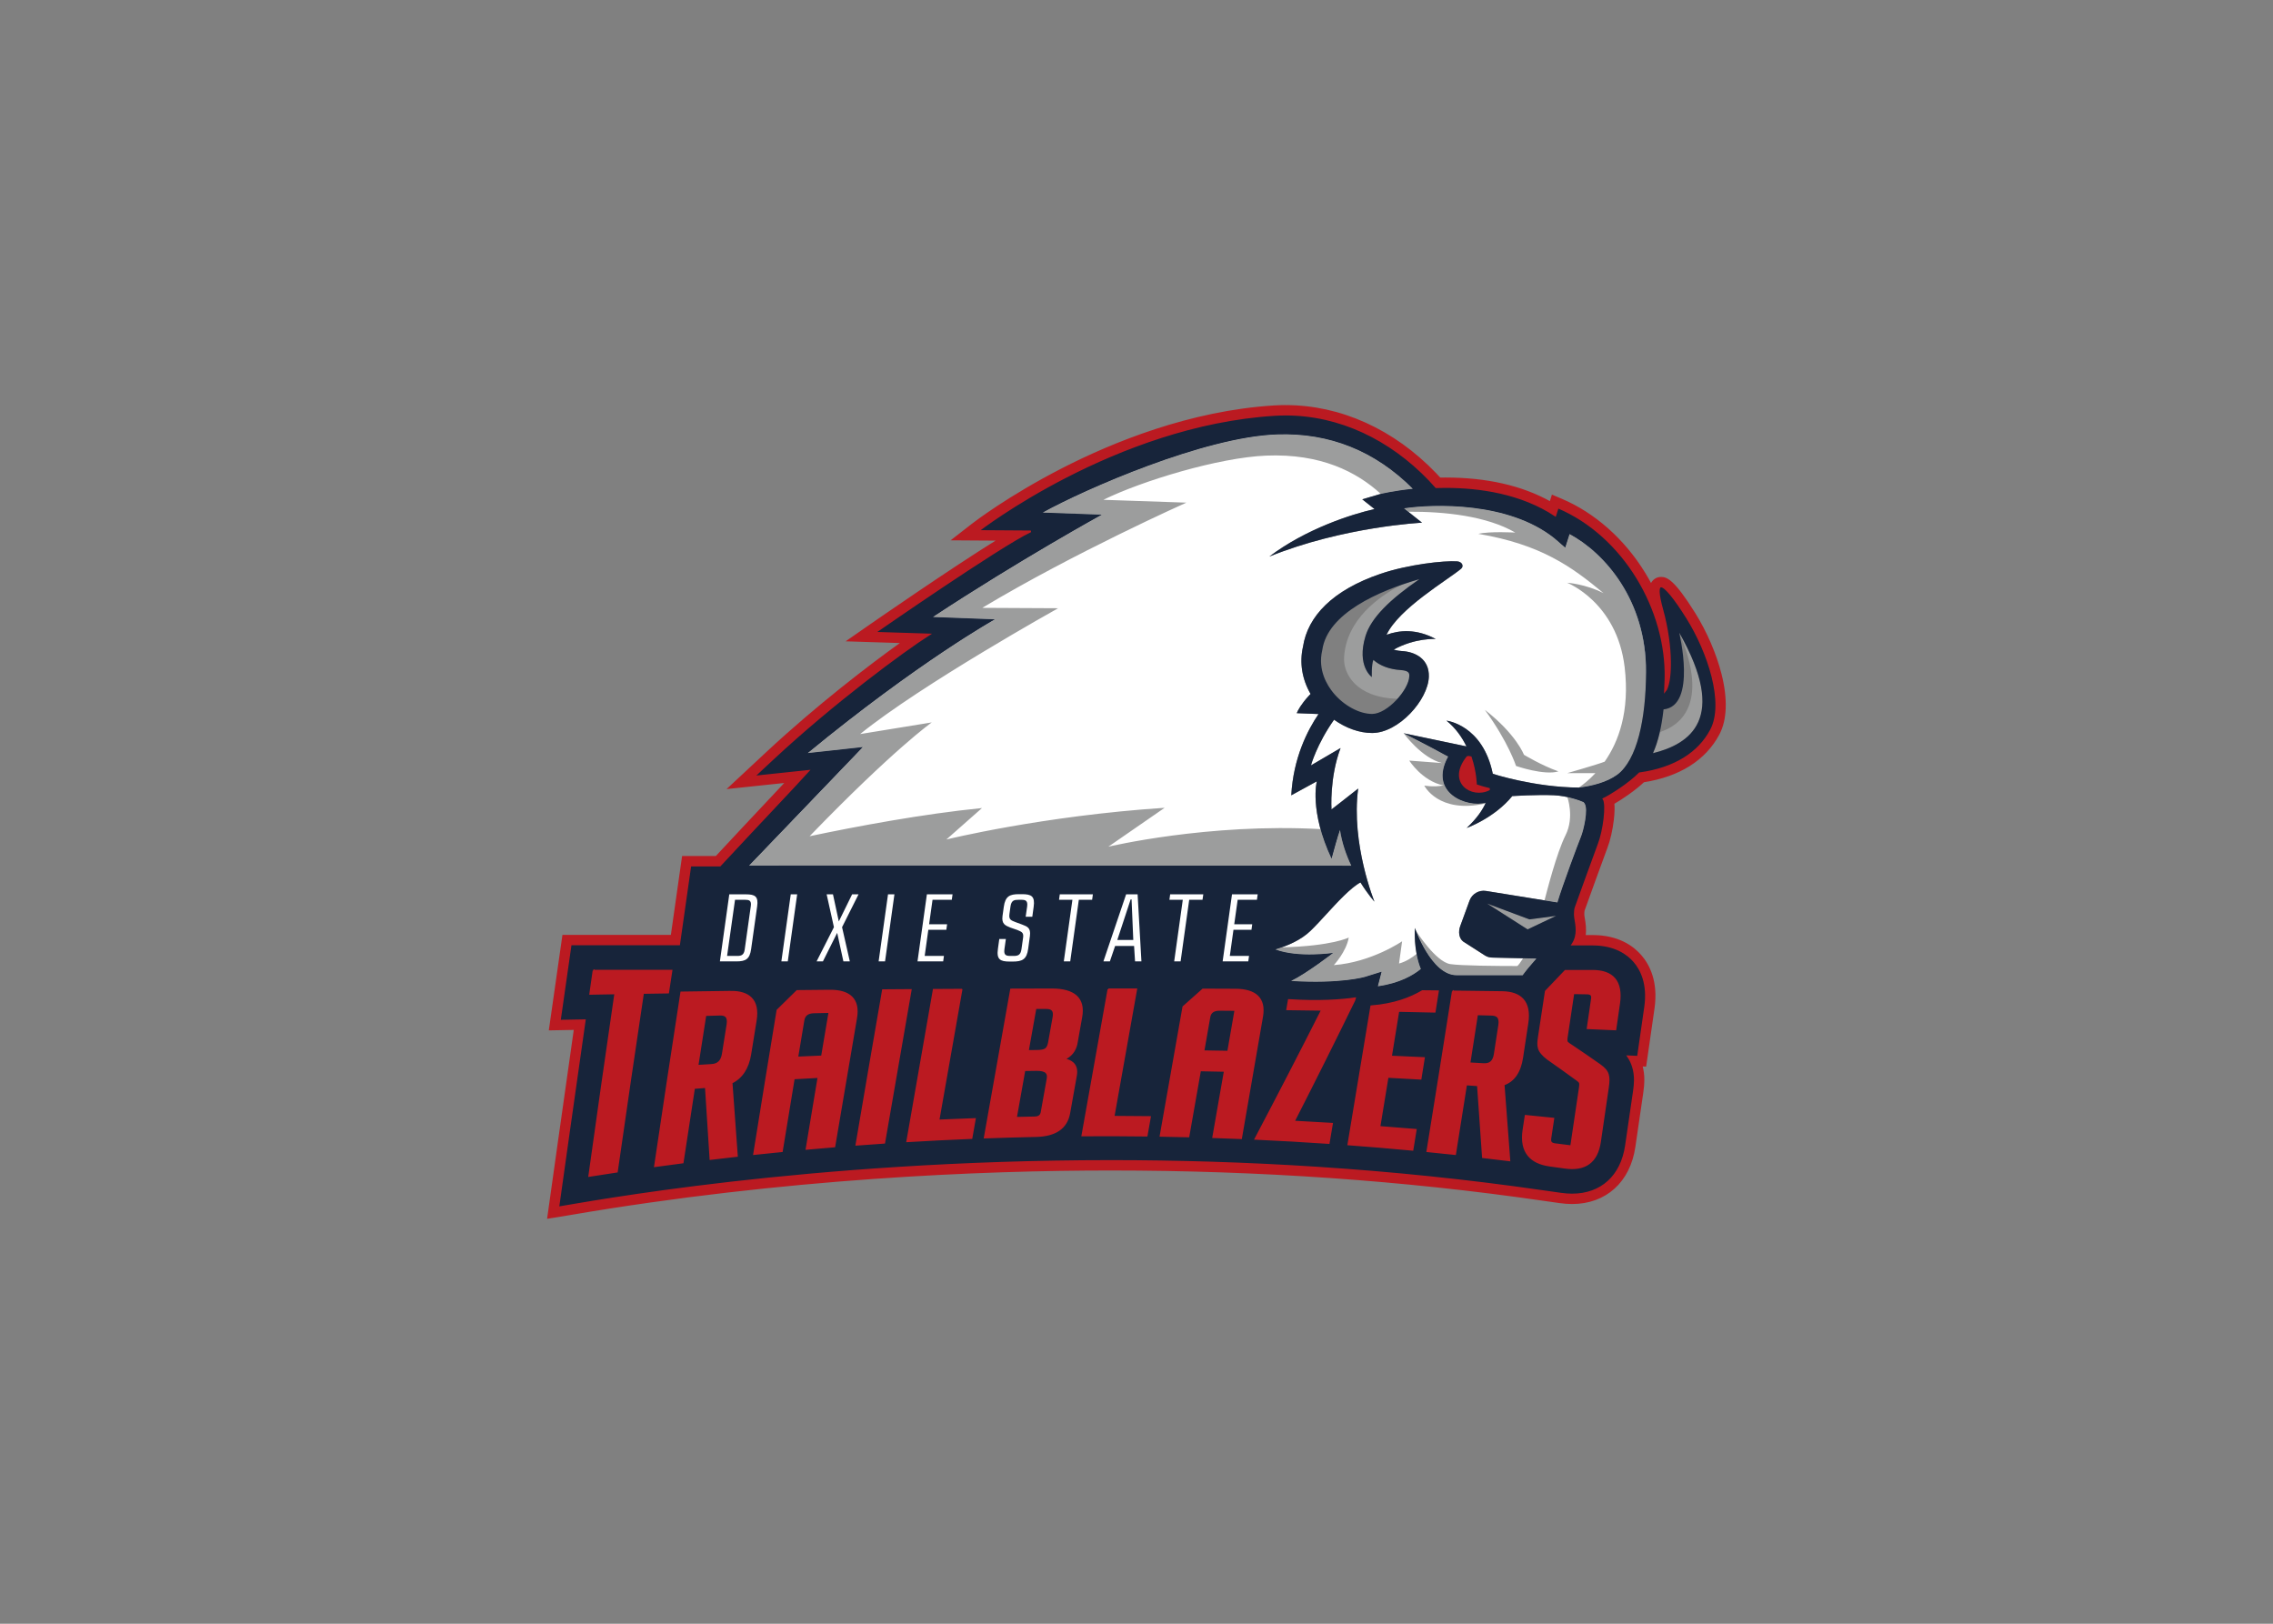 <svg clip-rule="evenodd" fill-rule="evenodd" viewBox="0 0 560 400" xmlns="http://www.w3.org/2000/svg"><rect x="0" y="0" width="560" height="400" fill="#808080" stroke="none"/><g fill-rule="nonzero" transform="matrix(1.292 0 0 -1.292 -28.849 456.607)"><path d="m330.692 205.68c-1.945-1.42-4.776-2.145-7.276-2.44-8.508.046-16.43 2.625-16.43 2.625-1.909 9.353-8.827 10.136-8.827 10.136 1.764-1.434 2.975-3.185 3.808-4.91l-11.984 2.509s4.9-2.462 8.487-4.454c-3.802-6.975 3.639-9.781 7.18-8.79-.564-1.288-1.631-2.945-3.644-4.82 0 0 5.283 1.887 8.703 6.093l.002-.011s4.79.312 7.948.158c2.685-.13 5.007-1.042 5.643-1.312.06-.074.122-.147.178-.224.794-1.101-.198-5.245-.686-6.402-.438-1.04-3.544-9.339-4.479-12.503l-13.594 2.193c-1.363.23-2.697-.547-3.171-1.847l-1.779-4.874c-.367-1.008-.273-2.275.582-2.925l3.782-2.422c.53-.37.973-.639 1.996-.639l8.173-.182c-.968-1.099-1.924-2.21-2.624-3.184h-12.587c-4.861 0-7.953 9.011-7.953 9.011s-.323-4.251 1.133-7.811c-1.413-1.17-3.994-2.715-8.201-3.305l.722 2.787-3.132-.977c-.054-.017-4.58-1.379-14.141-.794 3.02 1.462 8.034 5.352 8.034 5.352s-6.625-.992-11.03.661c2.368.702 4.902 1.807 6.689 3.531 1.001.967 2.041 2.102 3.142 3.303 1.887 2.057 4.564 4.975 6.4 5.942 1.422-2.282 2.665-3.664 2.665-3.664s-4.508 11.046-3.103 21.555l-.012-.012c.003.005.006.01.009.016-1.233-1-5.084-3.975-5.084-3.975s-.408 6.046 1.73 11.703l-5.65-3.31s1.107 4.043 4.409 8.713c2.254-1.606 4.825-2.533 7.255-2.533h.006c5.05.003 10.667 6.292 10.814 10.715.111 3.371-2.573 4.772-5.125 4.907-.909.048-1.579.279-1.579.279s.001-.001.002-.001c4.105 2.269 8.005 2.026 8.005 2.026-3.713 1.989-6.959 1.687-9.376.794 2.392 5.051 11.601 10.415 14.211 12.585.588.49.222 1.353-.731 1.418-2.544.176-9.387-.595-14.608-2.369-9.144-3.107-13.912-8.106-14.797-13.907-.693-3.062-.179-6.185 1.444-9.006v.001c-.144-.146-.28-.288-.404-.426-1.418-1.567-2.003-2.677-2.233-3.235l4.156-.167c-2.108-3.101-4.816-8.391-5.196-15.493l4.864 2.661s-1.459-5.649 2.82-14.759c.61 2.18 1.021 3.777 1.607 5.5.378-2.504 1.208-4.827 2.154-6.823l-114.83.021 21.696 22.599-10.513-1.148c21.139 17.387 35.691 25.499 35.691 25.499l-11.825.446c16.508 10.872 32.217 19.508 32.217 19.508l-11.279.401c8.141 4.499 30.769 14.415 44.688 14.899 9.975.347 18.681-3.144 25.888-10.361-3.65-.381-6.1-.965-6.345-1.037l-3.295-.971 2.335-1.861c-4.394-.981-13.106-3.785-20.067-9.056 14.126 5.726 29.124 6.46 29.124 6.46l-3.437 2.737c5.574.837 19.906 1.3 28.636-5.675l.001.006 2.112-1.826.827 2.591c6.795-3.714 14.667-10.548 14.62-24.211-.03-8.91-1.746-18.906-5.558-21.689" fill="#fff"/><path d="m311.622 169.22c-3.667.003-10.705.05-12.742.369-2.792.437-6.512 6.296-6.518 6.305.001-.002.001-.004.002-.005.011-.027.022-.056.034-.084.012-.031.025-.062.037-.094.019-.045.037-.091.056-.139l.024-.057c.044-.109.094-.226.147-.349 0-.002.001-.003.001-.003.002-.004.003-.008.004-.011.001 0 .001-.001.001-.002.004-.008.008-.016.011-.024.124-.289.269-.613.434-.959.001-.001.001-.002.002-.004.002-.003.004-.008.006-.011.001-.003.001-.004.002-.006.168-.352.357-.727.565-1.113 0-.001.001-.001.001-.002.21-.389.44-.79.688-1.19 0-.001.001-.001.001-.001l.002-.002c.091-.145.183-.29.278-.434.022-.033.044-.065.066-.098.003-.005.006-.01.01-.015.149-.221.302-.439.462-.655.015-.019.03-.038.045-.057.005-.006.009-.012.014-.019.162-.214.329-.424.503-.626.007-.009.014-.019.022-.028l-.003.005c.046-.054.094-.107.142-.161l.009-.009c.003-.005.007-.008.011-.013.015-.017.03-.034.045-.05.012-.014.024-.028.036-.04.002-.003.004-.005.007-.008.054-.059.109-.117.164-.175.007-.006.013-.013.019-.02.012-.012.024-.023.035-.035l.007-.007.027-.027c.016-.017.032-.034.049-.05.071-.071.142-.141.215-.21.005-.004.01-.01.016-.014.042-.041.086-.08.129-.119.021-.019.041-.038.063-.057.048-.043.097-.084.146-.125.062-.052.125-.104.187-.154.045-.035.088-.071.133-.104.1-.076.202-.148.304-.218.04-.026.08-.051.12-.076.003-.003.007-.004.011-.006.037-.025.075-.047.114-.07.039-.024.077-.049.116-.072.039-.021.077-.044.115-.065.045-.024.091-.045.136-.069.024-.011.047-.022.07-.034.045-.023.09-.048.136-.068.03-.014.06-.025.09-.039.041-.017.081-.032.123-.048.055-.022.111-.046.168-.066.035-.012.071-.026.106-.037.123-.04.248-.077.374-.106.017-.004.035-.007.052-.011.113-.024.228-.043.343-.058.035-.004.07-.009.105-.013.133-.013.267-.022.402-.022h12.587c.7.974 1.655 2.085 2.624 3.184l-2.54.056c-.491-.763-.992-1.475-1.151-1.475m-18.613.168c-.078.229-.149.461-.213.691v.001h-.001v.001c-.002.01-.005.019-.007.029h-.001v.002c-.065.234-.124.47-.178.703-.001.003-.001.007-.001.01-.001 0-.001.001-.001.001v.002c-.054.237-.103.472-.146.704-.85-.708-1.996-1.46-3.352-1.839l.585 4.24s-5.819-4.003-13.018-4.541c0 0 2.388 2.547 2.846 5.26 0 0-3.098-1.625-12.767-1.874-.185-.065-.369-.128-.553-.188-.223-.075-.446-.146-.668-.212.18-.067.365-.129.552-.189l.15-.045c.17-.051.341-.1.516-.145.005-.001.01-.003.015-.004.014-.004.028-.007.042-.011.192-.048.387-.092.582-.132.055-.012.109-.023.163-.034.167-.033.334-.063.502-.091.024-.005.049-.009.073-.013.01-.002.02-.004.029-.005.196-.032.393-.06.591-.086l.171-.021c.161-.02.323-.037.484-.054.044-.004.088-.009.132-.013.196-.019.392-.034.588-.047.028-.003.057-.004.085-.006.026-.002.051-.003.077-.005.156-.009.311-.018.465-.025.029-.001.058-.002.087-.004.021 0 .041-.002.061-.003.191-.007.381-.013.567-.017.048 0 .095 0 .143-.001.154-.002.306-.004.455-.004h.14c.184.001.365.002.542.006.017.001.034.001.051.002h.046c.152.004.302.009.448.014.023 0 .045.001.068.003.015 0 .03 0 .046.001.172.007.341.014.504.023.007.001.014.001.021.002.16.008.313.017.462.028.024.001.047.003.071.004.314.022.603.046.857.07h.012c.723.083 1.232.142 1.232.142s-5.014-3.891-8.034-5.353c9.561-.585 14.087.777 14.141.794l3.131.977-.721-2.786c4.206.59 6.788 2.134 8.2 3.304-.095.232-.182.468-.263.705-.003.01-.006.019-.009.029m26.493 36.939c-3.178 1.119-6.577 3.172-6.577 3.172s-1.432 3.885-7.451 8.562c4.498-6.154 5.948-10.7 5.948-10.7s5.374-1.864 8.08-1.034m-13.596-25.203 7.728-4.928 5.434 2.586-5.081-.676zm18.405 19.34c-.048.02-.108.045-.173.071h-.001c-.018.008-.039.016-.057.023-.061.025-.127.051-.2.079-.001 0-.001.001-.001.001h-.001c-.012.005-.023.008-.035.013-.579.22-1.513.538-2.644.782h-.001s1.398-3.795-.332-7.26c-1.73-3.467-3.512-10.54-4.008-12.406-.003-.011-.005-.023-.008-.034l2.474-.399c.935 3.165 4.041 11.463 4.479 12.504.488 1.156 1.479 5.3.686 6.401-.056.078-.118.151-.178.225m-44.293-12.116c-.078.165-.155.336-.231.506-.093.205-.183.413-.272.624 0 0-.001 0-.001.001 0 .002-.001.003-.001.005-.043.101-.086.202-.129.304-.097.237-.189.477-.281.72 0 .001 0 .001-.001.002 0 .002 0 .003-.001.005-.004.009-.007.019-.012.029-.018.049-.038.096-.055.146l-.001.001c-.093.253-.181.511-.268.77 0 .001-.001.002-.001.003-.006.019-.013.037-.019.055v.001h-.001c-.088.27-.172.545-.253.822v.001c0 .001-.001.003-.001.005-.002.007-.004.013-.007.02v.002c-.078.27-.151.545-.22.821v.002c-.001.003-.002.006-.002.008-.002.004-.002.007-.003.011-.004.013-.008.025-.011.038-.066.272-.128.547-.184.824 0 .001 0 .002-.001.003v.001c-.002.007-.003.015-.005.022v.001c-.057.275-.106.553-.152.833-.001.002-.001.003-.001.003 0 .002-.001.003-.001.004-.005.039-.014.077-.02.116-.019.002-.037.004-.055.005-.003-.008-.005-.016-.008-.024-.562-1.673-.969-3.244-1.563-5.367-.128.272-.25.54-.367.806-.091.206-.177.407-.262.609 0 .001-.001.002-.001.003-.001.003-.003.005-.004.008-.023.054-.046.108-.068.161-.086.206-.167.407-.247.608-.001.003-.001.006-.003.008 0 .002 0 .002-.001.003-.018.046-.037.092-.054.137h-.001c-.067.172-.13.341-.194.51v.002c-.017.045-.034.089-.05.133 0 .001-.001.001-.001.002-.067.183-.132.365-.195.544-.001 0-.001 0-.001.001v.002c-.028.077-.054.155-.081.232v.001l-.001.001c-.057.168-.112.334-.166.499v.001s0 .001-.001.001c-.018.055-.035.111-.053.165 0 .001 0 .003-.001.003v.003c-.067.211-.132.42-.193.626v.001c-.001.002-.001.003-.001.005-.001.001-.001.002-.002.004-.057.193-.112.386-.164.575l-.001.001c-21.511 1.186-40.484-3.357-40.484-3.357l10.745 7.423c-23.272-1.526-41.623-6.045-41.623-6.045l6.792 5.997c-11.299-1.125-23.833-3.475-32.873-5.373 16.013 16.562 23.293 21.7 23.293 21.7l-13.658-2.222c11.684 9.466 37.755 23.992 37.755 23.992l-14.464.074c17.566 10.54 38.918 20.06 38.918 20.06l-15.822.541c7.33 3.609 22.008 8.064 31.06 8.428 10.354.418 17.223-3.072 21.849-7.311.016.003.037.008.055.012.002.001.004.001.005.002.028.006.054.012.085.02.002 0 .003 0 .005.001.028.006.061.013.092.021.002 0 .005.001.008.001.052.012.107.024.167.037.015.003.03.007.045.01.097.021.203.043.319.067.034.007.067.014.103.022.046.009.095.018.143.028.057.012.115.023.175.035.048.009.096.018.146.028.073.014.149.028.227.043.042.008.084.015.127.023.126.023.255.047.391.071.012.002.024.004.035.006.127.022.258.044.392.067.043.007.088.014.133.021.109.018.222.036.338.055.048.007.096.015.146.023.132.02.268.041.407.061.032.005.061.01.093.014.172.025.35.05.532.075.037.005.075.01.113.016.143.019.289.038.438.057.061.008.123.016.185.023.137.017.276.034.418.051.06.007.119.014.18.021.2.023.404.045.612.067-7.206 7.217-15.912 10.708-25.887 10.362-.449-.016-.907-.042-1.374-.076l-.002-.001c-.466-.035-.941-.079-1.422-.132-.304-.033-.613-.071-.923-.111-.039-.005-.079-.01-.119-.016-.641-.085-1.295-.183-1.958-.296-.006-.001-.013-.002-.018-.003-.338-.058-.678-.118-1.02-.182-.023-.005-.045-.009-.069-.013-.444-.084-.892-.173-1.343-.267-.002-.001-.003-.001-.005-.001-.03-.006-.06-.013-.089-.019-.447-.094-.897-.193-1.35-.296-.022-.005-.044-.01-.067-.015-.011-.003-.023-.006-.035-.009-.454-.104-.912-.213-1.372-.327-.007-.002-.013-.004-.02-.005-.024-.006-.047-.012-.069-.018-.468-.116-.938-.236-1.409-.361-.01-.003-.02-.005-.03-.008-.004-.001-.007-.002-.012-.003-1.475-.391-2.969-.824-4.466-1.288h-.002c-.488-.152-.976-.306-1.464-.464-.024-.008-.048-.015-.072-.023-.475-.153-.949-.31-1.422-.468-.018-.006-.036-.012-.053-.018-.018-.006-.036-.012-.054-.018-.466-.157-.932-.316-1.397-.477-.036-.013-.072-.026-.109-.039-.469-.163-.937-.328-1.403-.495-.022-.008-.046-.017-.07-.025-.006-.002-.012-.005-.018-.007-.471-.169-.941-.34-1.409-.513-.014-.005-.028-.011-.043-.016-1.452-.537-2.882-1.089-4.275-1.646-.011-.004-.021-.008-.033-.013-.011-.004-.023-.009-.035-.014-.44-.176-.877-.353-1.308-.53-.037-.014-.072-.029-.108-.044-.421-.172-.837-.345-1.25-.517l-.139-.059c-.41-.171-.815-.343-1.215-.514-.009-.004-.02-.008-.029-.013-.037-.016-.075-.032-.112-.048-.398-.17-.791-.34-1.179-.509-.024-.011-.047-.021-.07-.031-.013-.006-.025-.011-.037-.017-.398-.174-.791-.347-1.177-.52-.023-.01-.045-.02-.068-.03-.798-.357-1.57-.709-2.311-1.053-.006-.003-.013-.006-.02-.009-.01-.005-.022-.01-.032-.015-.354-.165-.698-.327-1.037-.488-.016-.007-.031-.014-.046-.021-.02-.01-.04-.019-.06-.029-.325-.154-.642-.307-.952-.457-.02-.009-.039-.019-.057-.028-.027-.012-.053-.025-.079-.038-.304-.147-.6-.293-.889-.436-.036-.018-.071-.035-.107-.053-.01-.005-.019-.01-.03-.014-.284-.142-.561-.281-.829-.417-.042-.021-.082-.042-.124-.063-.269-.137-.532-.272-.784-.403-.021-.011-.041-.022-.062-.033-.012-.006-.024-.012-.035-.018-.256-.134-.505-.265-.742-.392-.02-.011-.04-.021-.061-.032-.121-.066-.241-.13-.359-.194-.119-.065-.236-.129-.349-.192l11.278-.4s-15.708-8.636-32.216-19.508l11.825-.447s-14.552-8.111-35.691-25.499l10.513 1.148-21.696-22.599 114.83-.02zm66.951 31.294v.001c0 .043-.001.087-.001.13-.017 2.555-.798 5.718-2.658 9.637-.003.005-.006.011-.008.016-.114.239-.232.481-.353.725-.023.044-.044.089-.067.134-.104.207-.212.417-.321.628-.019.038-.039.075-.059.113-.016.03-.03.06-.047.09-.103.196-.21.395-.318.595-.041.077-.081.153-.124.231-.142.259-.288.521-.439.787-.006.012-.013.023-.02.035 5.891-13.813-.086-17.795-3.712-18.937-.084-.367-.173-.725-.267-1.072 0-.001 0-.001-.001-.002 0 0 0-.001-.001-.002 0-.002-.001-.004-.001-.006v-.001c-.095-.346-.194-.683-.299-1.008v-.002c-.001 0-.001-.001-.001-.002l-.001-.001c-.005-.018-.011-.036-.016-.054-.103-.319-.212-.629-.325-.929-.001-.001-.001-.002-.002-.003-.006-.019-.012-.037-.02-.055-.117-.308-.24-.608-.369-.896.129.032.258.066.387.1.007.002.014.004.021.006.025.006.05.013.075.02.004.001.008.002.011.003.005.001.011.003.016.004.091.025.182.05.273.076.006.001.012.003.018.005.011.003.022.006.033.009.015.004.029.008.043.012.011.003.021.006.031.009.109.031.217.064.325.097.004.001.007.002.01.003h.002c.016.005.033.01.05.015.13.04.261.082.39.124.03.01.06.02.089.03.102.034.203.069.304.104.036.013.071.025.108.038.107.039.215.078.321.119.022.008.043.016.064.024.131.05.261.101.39.155.003.001.005.002.008.003.004.001.009.004.013.005.005.002.009.004.014.006s.011.005.016.007c.11.046.219.092.328.14.009.004.018.008.027.012.023.011.047.021.071.032.103.046.204.093.305.141.022.01.042.02.064.03.252.121.499.249.742.385.009.005.019.01.029.016.013.007.026.015.039.022.103.058.204.117.304.178.004.002.009.005.012.007l.045.027c.239.146.473.3.7.463.013.009.027.019.04.029.101.072.199.146.297.222.015.012.031.025.047.037.222.174.436.357.641.55.004.004.008.007.011.011.097.091.192.184.284.28.012.012.025.024.037.037.145.152.286.309.421.472.002.001.002.002.003.003.135.163.265.331.388.506.003.003.005.006.007.009.007.01.013.019.02.029.078.111.154.225.227.341l.002.003c.001.003.003.005.005.008v.001c.156.249.3.509.43.78.002.003.003.006.005.009.001.003.003.006.004.009.002.004.004.009.006.013.061.127.119.257.174.389.003.009.008.018.012.028.116.284.22.58.309.889.002.005.003.011.004.016.001.001.001.002.002.003.041.145.079.293.114.444v.003c.002.007.004.015.006.023.002.006.003.012.004.019.054.238.1.483.137.735v.006c.037.252.066.511.085.778 0 .003.001.006.001.009.001.016.002.033.003.049.011.176.02.353.024.535 0 .039.002.076.002.115zm-49.037-10.195c-.006.003-.012.006-.018.01-.012.006-.024.013-.036.02-.003.001-.007.003-.01.005-.194.106-.391.214-.589.321-.102.055-.204.111-.307.166-.141.076-.283.152-.424.228-.007.004-.014.008-.021.011-.102.055-.205.11-.308.165-.038.021-.076.041-.114.061l-.015.009c-.074.039-.147.077-.221.116-2.972 1.581-5.875 3.04-5.877 3.041 0 0 3.407-4.736 7.325-5.684l-6.254.469s2.425-3.878 6.512-4.741c-1.901-.363-3.652-.023-3.652-.023s2.661-5.434 11.665-3.421c.025.052.049.105.071.156-3.541-.991-10.982 1.814-7.18 8.789-.179.099-.361.2-.547.302m23.706 42.132-.826-2.591-2.112 1.827-.001-.006c-8.73 6.975-23.062 6.512-28.636 5.675l.815-.649c6.929.044 14.935-.807 20.397-3.973 0 0-4.932.271-7.043-.243 11.961-2.032 17.825-6.275 23.871-11.313-3.441 1.757-6.936 1.987-6.936 1.987s9.492-3.718 10.963-16.104c1.009-8.5-1.205-14.281-3.813-18.01-1.365-.536-7.119-2.185-7.119-2.185h5.36c-1.188-1.283-2.329-2.18-3.166-2.754.011 0 .022-.001.033-.001 2.5.295 5.331 1.02 7.276 2.44 3.812 2.783 5.487 10.646 5.518 19.556.047 13.663-7.785 22.631-14.581 26.344m-28.632-8.596c-.557-.161-1.125-.333-1.699-.515-.017-.005-.035-.011-.053-.017h-.001c-.001-.001-.002-.001-.002-.001-.572-.182-1.149-.374-1.728-.577 0 0-.001 0-.001-.001-4.2-2.163-10.494-6.591-10.896-13.836-.169-3.042 2.243-7.653 10.194-7.874.036.04.07.08.105.12h.001c.001.001.001.001.001.002.522.595.982 1.229 1.34 1.853.012.02.024.04.036.06.036.064.07.128.105.192.001.002.001.003.001.004.001.001.002.002.002.003.001.001.001.002.002.004.016.029.031.058.047.087.029.058.057.115.086.173.018.038.037.076.054.114.025.053.048.105.071.158.019.042.037.083.054.125.019.049.039.098.058.146.017.045.033.089.049.133.016.045.032.09.046.135.01.03.019.06.028.089.005.017.01.035.015.052.012.041.025.082.035.122.001.001.001.002.001.003.004.015.006.029.01.044.001.003.002.006.003.01.007.03.014.06.022.09.008.037.017.074.024.11.004.025.008.049.012.073 0 .004 0 .008.001.012.002.009.003.018.005.027.003.015.005.031.007.046.001.002.001.003.001.004.004.029.01.058.013.087.01.081.016.161.019.239.004.108.007.221-.009.333l-.001.001c-.008.056-.021.112-.042.166v.001c-.021.055-.049.108-.087.159-.021.03-.047.058-.075.086-.004.004-.008.007-.011.01-.025.024-.054.048-.085.07-.003.002-.005.003-.006.004-.005.004-.01.007-.015.01l-.004.004c-.031.02-.063.039-.099.058l-.006.003c-.011.006-.021.011-.032.017-.034.016-.072.032-.11.048-.006.001-.01.003-.015.005-.003.001-.006.002-.01.004-.01.004-.019.007-.029.011-.04.014-.084.028-.129.04-.022.007-.044.013-.067.019-.047.012-.098.023-.15.033-.027.006-.052.012-.081.017-.053.01-.113.017-.173.025-.005.001-.008.002-.014.002l-.008.002c-.024.003-.046.007-.072.01-.096.011-.198.02-.307.027-.219.014-.433.036-.644.062-.192.023-.378.053-.563.084-.001 0-.001 0-.002.001-.011.002-.021.003-.032.005h-.001c-.219.039-.433.083-.643.134h-.001-.001s-.001 0-.001.001h-.001c-.203.049-.403.103-.598.163v.001c-.014.004-.027.009-.041.013h-.001l-.001.001c-.231.073-.454.154-.67.243-.001 0-.001.001-.001.001h-.001c-.234.096-.46.202-.676.316v.001c-.004.002-.009.004-.012.006-.001.001-.002.001-.003.001-.172.092-.339.189-.499.292-.04.027-.081.053-.12.08h-.001l-.001.001c-.111.075-.22.151-.324.231h-.001c-.131.099-.257.2-.375.307-.385-.92-.3-3.274-.3-3.274s-2.944 2.078-1.204 7.807c1.056 3.476 4.637 6.976 10.287 10.862" fill="#9c9d9d"/><path d="m337.532 209.8c.976 2.183 1.637 4.932 2.018 8.352 6.416.64 2.96 14.685 2.997 14.618 9.363-16.466 1.98-21.23-5.015-22.97m-53.616 14.52s-.085 2.354.3 3.274c1.224-1.114 3.053-1.808 5.214-1.945 1.672-.105 1.653-.692 1.637-1.164-.086-2.605-4.198-7.197-7.087-7.199h-.003c-2.451 0-5.425 1.617-7.402 4.026-1.162 1.417-2.984 4.348-2.121 8.057l.028.146c1.017 6.951 10.718 11.226 18.517 13.474-5.651-3.887-9.231-7.387-10.287-10.862-1.74-5.73 1.204-7.807 1.204-7.807m22.354-21.453c-3.26-1.642-8.018 1.397-4.067 6.284l.602-.115c.98-2.915.993-5.318.993-5.318.874-.288 1.694-.521 2.471-.711.001-.04.002-.086.001-.14m24.424 2.818c-1.946-1.42-4.776-2.145-7.276-2.44-8.508.046-16.43 2.625-16.43 2.625-1.909 9.353-8.827 10.136-8.827 10.136 1.764-1.434 2.975-3.185 3.808-4.91l-11.985 2.509s4.9-2.462 8.488-4.454c-3.802-6.975 3.639-9.781 7.18-8.79-.564-1.288-1.631-2.945-3.644-4.82 0 0 5.283 1.887 8.703 6.093l.002-.011s4.789.312 7.947.159c2.686-.131 5.008-1.043 5.643-1.313.061-.074.122-.147.179-.224.793-1.101-.199-5.245-.686-6.402-.438-1.04-3.544-9.339-4.479-12.503l-13.594 2.193c-1.364.23-2.697-.547-3.171-1.846l-1.779-4.875c-.368-1.008-.273-2.275.582-2.925l3.782-2.422c.53-.37.973-.639 1.996-.639l8.172-.182c-.968-1.099-1.923-2.21-2.623-3.184h-12.587c-4.861 0-7.953 9.011-7.953 9.011s-.323-4.251 1.132-7.811c-1.413-1.17-3.994-2.714-8.201-3.305l.722 2.787-3.131-.977c-.054-.017-4.581-1.379-14.141-.794 3.02 1.462 8.034 5.352 8.034 5.352s-6.625-.992-11.031.661c2.369.702 4.903 1.807 6.689 3.531 1.002.967 2.042 2.102 3.143 3.303 1.887 2.057 4.564 4.975 6.4 5.942 1.421-2.282 2.665-3.664 2.665-3.664s-4.508 11.046-3.103 21.555c0 0-.005-.004-.012-.012.003.005.005.01.008.016-1.233-1-5.083-3.975-5.083-3.975s-.408 6.046 1.73 11.703l-5.65-3.31s1.106 4.043 4.409 8.713c2.254-1.606 4.824-2.533 7.255-2.533h.006c5.05.003 10.667 6.292 10.813 10.715.112 3.371-2.572 4.772-5.124 4.907-.909.048-1.58.279-1.58.279s.002-.001.003-.001c4.105 2.269 8.005 2.026 8.005 2.026-3.713 1.989-6.96 1.687-9.377.794 2.392 5.051 11.602 10.415 14.211 12.585.589.49.223 1.353-.731 1.419-2.544.175-9.387-.596-14.607-2.37-9.144-3.107-13.912-8.106-14.797-13.906-.694-3.063-.179-6.186 1.444-9.007v.001c-.144-.146-.281-.288-.405-.426-1.418-1.567-2.002-2.677-2.232-3.235l4.156-.167c-2.109-3.101-4.816-8.391-5.197-15.493l4.865 2.661s-1.459-5.649 2.82-14.759c.609 2.18 1.021 3.777 1.606 5.5.379-2.504 1.209-4.827 2.155-6.823l-114.83.021 21.696 22.599-10.513-1.148c21.138 17.387 35.691 25.499 35.691 25.499l-11.826.446c16.509 10.872 32.217 19.508 32.217 19.508l-11.279.401c8.141 4.499 30.769 14.415 44.689 14.899 9.975.347 18.681-3.144 25.887-10.361-3.65-.381-6.099-.965-6.345-1.037l-3.294-.971 2.335-1.86c-4.394-.982-13.106-3.786-20.067-9.057 14.126 5.726 29.123 6.46 29.123 6.46l-3.437 2.737c5.575.837 19.907 1.301 28.637-5.675l.001.006 2.111-1.826.827 2.591c6.796-3.714 14.628-12.681 14.581-26.344-.031-8.91-1.706-16.773-5.518-19.556m-17.067-29.483-7.728 4.928 8.081-3.018 5.081.675zm30.391 59.43c-4.088 6.525-6.653 8.622-4.69 1.524 2.007-7.252 1.758-14.092.502-15.55.041.761.072 1.548.092 2.364.321 13.148-5.309 26.443-20.517 32.685l-.49-1.537c-7.082 4.702-15.908 5.611-22.729 5.4-.411.467-.839.936-1.29 1.406-7.928 8.259-18.364 13.055-29.5 12.369-30.478-1.879-56.528-22.123-56.528-22.123l10.026-.066c-5.913-2.775-29.75-19.33-29.75-19.33l10.394-.33c-4.889-3.106-18.308-13.019-29.72-23.652l-3.708-3.455 10.39 1.098c-2.552-2.845-9.235-9.83-16.869-18.06l-5.646.001-2.139-15.034h-20.677l-2.076-14.534 4.761.085c-1.399-9.649-5.049-35.69-5.049-35.69 7.379 1.169 90.797 17.161 187.81 3.095 0 0 2.447-.346 3.391-.48.721-.103 1.436-.156 2.117-.156 5.574 0 9.411 3.484 10.265 9.321.505 3.448 1.012 6.918 1.519 10.409.112.765.169 1.433.175 2.042.007.915-.115 1.781-.362 2.588-.218.709-.539 1.376-.959 1.993l1.917-.086.646 4.483c.239 1.658.478 3.322.717 4.989.639 4.465-.78 7.193-2.082 8.697-1.267 1.463-3.675 3.211-7.937 3.211h-2.597l-1.279.001c.029.043.062.091.089.132 1.095 1.723.692 3.523.468 4.892-.181 1.141.055 1.962.055 1.962s3.9 10.824 4.421 12.155c.974 2.493 1.645 7.548.929 8.642 1.333.635 4.826 2.817 6.872 4.884 6.77.925 11.318 3.909 13.618 8.236 2.739 5.154-.489 14.894-4.578 21.419" fill="#17243a"/><path d="m301.282 251.4-.027-.015c.016.009.026.014.027.015" fill="#0c2950"/><g transform="matrix(.8 0 0 -.8 126 276.76)"><path d="m113.342 117.3c-2.26 0-3.31.47-3.67 3.05l-.3 2.15c-.27 1.96.73 2.28 1.87 2.76l1.65.57c.91.41 1.57.53 1.39 1.8l-.39 2.76c-.2 1.49-.91 1.63-1.89 1.63h-.73c-1.01 0-1.65-.14-1.44-1.63l.34-2.41h-1.57l-.32 2.32c-.37 2.56.52 3.06 2.8 3.06h.73c2.26 0 3.34-.5 3.68-3.06l.41-3.03c.27-1.99-.69-2.26-1.83-2.72l-1.55-.57c-1.09-.43-1.69-.59-1.5-1.94l.25-1.8c.2-1.48.91-1.6 1.89-1.6h.64c.98 0 1.64.12 1.44 1.6l-.35 2.44h1.58l.32-2.33c.37-2.58-.53-3.05-2.81-3.05zm-69.098.04-2.236 15.98h3.971c2.168 0 3.126-.53 3.468-2.9l1.438-10.2c.342-2.38-.501-2.88-2.67-2.88zm14.651 0-2.237 15.98h1.53l2.236-15.98zm8.558 0 1.735 7.83-4.131 8.15h1.506l3.4-6.8 1.482 6.8h1.532l-1.85-8.15 3.926-7.83h-1.53l-3.171 6.46-1.393-6.46zm14.627 0-2.236 15.98h1.529l2.236-15.98zm9.266 0-2.237 15.98h6.118l.181-1.3h-4.588l.868-6.23h4.291l.181-1.31h-4.289l.82-5.84h4.588l.184-1.3zm31.676 0-.18 1.3h3.19l-2.05 14.68h1.53l2.05-14.68h3.17l.18-1.3zm15.81 0-5.41 15.98h1.54l1.25-3.68h4.52l.23 3.68h1.52l-.91-15.98zm10.5 0-.18 1.3h3.19l-2.05 14.68h1.53l2.05-14.68h3.17l.19-1.3zm14.74 0-2.23 15.98h6.11l.18-1.3h-4.58l.87-6.23h4.29l.18-1.31h-4.29l.82-5.84h4.59l.18-1.3zm-24.16 1.21h.22l.41 9.66h-3.81zm-94.299.09h2.418c.89 0 1.53.14 1.348 1.46l-1.461 10.41c-.182 1.32-.868 1.51-1.758 1.51h-2.441z" fill="#fff"/><path d="m11.879 135.52c-.265 1.844-.529 3.691-.793 5.545 1.991-.036 3.982-.071 5.974-.106-2.078 14.218-4.148 28.71-6.205 43.5 2.2-.348 4.403-.687 6.606-1.017 2.07-14.47 4.149-28.662 6.238-42.592 1.991-.031 3.985-.062 5.977-.092.267-1.751.535-3.496.802-5.238h-18.6zm231.65.041c-1.556 1.653-3.113 3.281-4.666 4.889-.553 3.647-1.105 7.275-1.656 10.887-.079.531-.131 1.011-.151 1.424-.025.445.024.873.147 1.277.122.406.36.824.707 1.24.332.398.808.834 1.429 1.309 2.243 1.567 4.483 3.167 6.723 4.802.369.237.655.477.852.709.051.062.207.328.076 1.219-.696 4.713-1.39 9.395-2.084 14.049-1.275-.164-2.552-.325-3.828-.482-.455-.055-.772-.191-.944-.397-.175-.216-.231-.55-.164-.994.237-1.562.472-3.129.707-4.699-2.206-.229-4.416-.452-6.625-.668-.168 1.107-.337 2.213-.506 3.316-.402 2.641 0 4.697 1.202 6.143 1.07 1.289 2.772 2.101 5.058 2.414 1.19.162 2.381.325 3.571.494 4.883.701 7.716-1.336 8.423-6.174.633-4.31 1.264-8.643 1.899-13.006.096-.665.147-1.245.152-1.718.004-.489-.055-.937-.178-1.338-.128-.419-.357-.818-.679-1.18-.303-.336-.711-.692-1.217-1.055-2.228-1.565-4.458-3.093-6.688-4.592-.458-.275-.826-.54-1.089-.781-.082-.074-.258-.334-.133-1.174.526-3.502 1.054-7.019 1.582-10.555 1.079.019 2.153.036 3.232.055.501.007.849.119 1.028.33.175.208.222.555.134 1.041-.335 2.31-.671 4.614-1.006 6.91 2.21.094 4.421.191 6.629.289.299-2.071.598-4.148.897-6.232.371-2.596-.01-4.59-1.139-5.893-1.074-1.24-2.825-1.857-5.201-1.857-2.165-.001-4.331-.002-6.494-.002zm-108.92 4.412c-2.066 11.606-4.136 23.211-6.213 34.836 5.114-.034 10.229-.018 15.344.047.264-1.482.525-2.965.789-4.449-2.893-.035-5.784-.057-8.678-.065 1.806-10.119 3.606-20.237 5.403-30.367-2.215-.002-4.43-.002-6.645-.002zm-13.504.01c-3.235.006-6.47.016-9.705.026-2.087 11.708-4.178 23.467-6.274 35.303 4.073-.148 8.147-.265 12.221-.35 4.638-.096 7.314-1.925 7.951-5.5.533-2.983 1.065-5.965 1.596-8.944.231-1.292-.026-2.29-.763-2.968-.493-.452-1.194-.756-2.098-.914 1.616-.725 2.621-1.942 2.992-3.643.384-2.154.767-4.308 1.15-6.459.385-2.151-.024-3.802-1.212-4.902-1.187-1.099-3.158-1.653-5.858-1.649zm36.035.029c-1.558 1.388-3.115 2.771-4.672 4.151-1.805 10.275-3.615 20.517-5.43 30.742 2.221.037 4.441.085 6.662.142.925-5.237 1.849-10.482 2.772-15.738 1.96.035 3.92.075 5.879.118-.922 5.276-1.842 10.54-2.764 15.793 2.219.073 4.438.155 6.658.248 1.678-9.627 3.354-19.297 5.026-29.027.366-2.134-.022-3.767-1.155-4.842-1.076-1.021-2.827-1.545-5.205-1.555-2.591-.011-5.181-.024-7.771-.031zm-57.533.045c-2.214.012-4.43.024-6.645.037-2.099 11.932-4.202 23.961-6.308 36.107 5.107-.306 10.218-.563 15.33-.769.267-1.519.537-3.037.804-4.553-2.891.1-5.782.215-8.672.344 1.833-10.46 3.664-20.845 5.491-31.166zm-12.104.071c-2.215.015-4.429.029-6.643.047-2.106 12.15-4.213 24.426-6.322 36.848 2.216-.168 4.433-.324 6.65-.473 2.108-12.264 4.212-24.398 6.315-36.422zm-19.326.156c-2.59.025-5.181.05-7.77.078-1.563 1.519-3.127 3.052-4.689 4.603-1.858 11.279-3.715 22.702-5.569 34.281 2.212-.236 4.425-.464 6.637-.681.95-5.82 1.9-11.602 2.85-17.35 1.956-.11 3.911-.218 5.867-.321-.949 5.672-1.898 11.374-2.848 17.115 2.214-.202 4.428-.392 6.643-.574 1.732-10.314 3.466-20.522 5.197-30.633.38-2.217.002-3.885-1.123-4.98-1.07-1.04-2.819-1.559-5.195-1.539zm141.28.109c-2.75 1.643-6.716 3.194-12.195 3.614-1.82 11.091-3.641 22.073-5.463 32.941 5.104.378 10.207.806 15.305 1.285.259-1.59.517-3.181.775-4.778-2.884-.241-5.769-.47-8.654-.683.652-3.955 1.304-7.926 1.957-11.912 2.616.137 5.233.279 7.85.431.263-1.646.529-3.292.794-4.943-2.616-.124-5.233-.242-7.849-.354.587-3.605 1.175-7.224 1.764-10.855 2.885.058 5.77.12 8.654.186.259-1.627.517-3.259.775-4.894-1.239-.014-2.476-.024-3.713-.038zm7.238.08c-2.024 12.886-4.045 25.58-6.066 38.1 2.212.219 4.423.446 6.634.682.875-5.496 1.752-11.027 2.627-16.596.932.064 1.863.128 2.793.191.399 5.698.796 11.411 1.194 17.143 2.107.243 4.216.495 6.322.756-.455-6.046-.911-12.072-1.367-18.074 2.416-.835 3.904-2.996 4.426-6.431.417-2.75.837-5.509 1.256-8.278.372-2.475-.011-4.373-1.141-5.603-1.03-1.126-2.683-1.706-4.912-1.736-3.921-.054-7.843-.107-11.766-.153zm-172.14.077c-3.921.051-7.842.104-11.764.162-2.095 13.564-4.184 27.364-6.266 41.424 2.207-.303 4.412-.596 6.62-.881.903-5.963 1.808-11.881 2.714-17.754.93-.071 1.861-.142 2.791-.213.367 5.732.733 11.446 1.098 17.143 2.106-.254 4.215-.499 6.322-.736-.422-5.803-.845-11.626-1.267-17.469 2.421-1.164 3.923-3.444 4.465-6.797.432-2.685.866-5.362 1.298-8.032.388-2.385.017-4.164-1.107-5.308-1.025-1.046-2.676-1.567-4.904-1.539zm148.83 1.566c-3.185.46-8.407.872-15.783.404-.126.744-.253 1.488-.379 2.231 2.768.035 5.535.074 8.303.115-5.285 10.47-10.579 20.677-15.883 30.752 5.835.267 11.666.601 17.496.998.259-1.535.518-3.073.777-4.611-3.034-.187-6.069-.359-9.105-.514 4.83-9.462 9.651-19.088 14.469-28.971zm-73.633 2.338c.669-.002 1.154.131 1.445.398.359.333.471.909.328 1.707-.362 2.029-.725 4.057-1.087 6.088-.134.751-.392 1.275-.766 1.559-.366.277-1.07.423-2.096.433l-2.15.022c.607-3.403 1.214-6.801 1.82-10.197.835-.004 1.671-.007 2.506-.01zm41.453.42c1.224.01 2.446.019 3.67.031-.575 3.311-1.148 6.618-1.723 9.918-1.958-.035-3.919-.067-5.879-.096.475-2.709.951-5.42 1.424-8.135.207-1.183 1.006-1.731 2.508-1.718zm-93.094.531c-.594 3.506-1.187 7.023-1.779 10.555-1.958.081-3.915.167-5.871.256.488-2.946.98-5.888 1.468-8.817.213-1.28 1.012-1.888 2.514-1.919zm154.39.543c1.159.03 2.318.062 3.477.094.667.018 1.154.187 1.445.502.36.392.474 1.052.334 1.961-.356 2.32-.714 4.632-1.07 6.939-.263 1.699-1.101 2.443-2.645 2.352-1.119-.065-2.239-.129-3.357-.192.605-3.867 1.21-7.751 1.816-11.656zm-180.46.074c.668-.017 1.153.124 1.441.418.359.368.468 1.013.325 1.918-.37 2.32-.739 4.646-1.108 6.979-.272 1.716-1.117 2.558-2.66 2.652-1.12.067-2.237.135-3.357.205.627-4.046 1.255-8.068 1.882-12.072 1.159-.034 2.318-.067 3.477-.1zm75.441 13.189c1.1-.012 1.867.171 2.279.549.354.324.473.825.356 1.486-.476 2.67-.954 5.344-1.432 8.018-.149.835-.67 1.214-1.691 1.232-1.469.028-2.938.058-4.408.094.675-3.786 1.347-7.565 2.021-11.34.958-.014 1.916-.028 2.875-.039zm102.76-74.698.753.144c1.223 3.642 1.241 6.646 1.241 6.646 1.092.361 2.117.651 3.089.89.001.05.002.108.001.174-4.077 2.054-10.024-1.745-5.084-7.854m-43.376-83.581c-.916 0-1.844.029-2.76.085-20.039 1.235-38.488 8.801-50.436 14.932-12.928 6.631-21.03 12.89-21.369 13.152l-4.721 3.669 5.978.04 4.853.032c-11.25 6.96-29.702 19.762-30.675 20.438l-5.146 3.575 6.262.199 6.648.211c-7.68 5.469-20.44 15.268-32.151 26.179l-4.637 4.319-4.538 4.229 6.17-.651 7.515-.795c-1.402 1.5-3.047 3.249-4.873 5.19-3.361 3.575-7.506 7.984-11.864 12.675l-6.152-.001-1.799-.001-.254 1.781-2.42 17.012h-24.049-1.797l-.254 1.779-2.595 18.168-.344 2.409 2.433-.044 3.515-.064c-1.92 13.366-5.922 41.904-5.964 42.21l-.389 2.773 2.765-.438c.497-.08 1.237-.206 2.26-.381 51.436-8.809 98.579-10.658 129.07-10.658 35.392 0 69.981 2.414 102.81 7.174l4.246.601c.996.144 1.986.215 2.935.215 7.969 0 13.671-5.143 14.881-13.424.633-4.309 1.265-8.648 1.9-13.012.153-1.051.231-1.975.239-2.829.01-1.231-.14-2.415-.445-3.527l.902.04.269-1.859.806-5.604c.299-2.072.598-4.152.897-6.237.91-6.354-1.178-10.316-3.089-12.521-1.866-2.157-5.375-4.729-11.486-4.729l-1.854-.001c.246-1.601-.002-3.081-.192-4.204l-.058-.339c-.12-.759-.022-1.351.013-1.524.461-1.281 4.863-13.492 5.467-15.034.646-1.651 1.221-4.168 1.503-6.571.206-1.771.212-3.027.125-3.927 2.007-1.168 4.985-3.162 7.158-5.209 8.484-1.314 14.66-5.204 17.888-11.276 1.815-3.415 1.995-8.333.52-14.221-1.206-4.814-3.508-10.145-6.315-14.625-4.868-7.771-6.581-8.423-7.917-8.423-.786 0-1.511.36-1.989.988-.156.205-.289.431-.391.701-.494-.935-1.018-1.856-1.574-2.762-4.906-8.007-11.955-14.254-19.845-17.591l-2.091-.885-.501 1.571c-6.764-3.793-15.159-5.714-25.002-5.714-.44 0-.884.004-1.33.011-.347-.38-.684-.744-1.024-1.096-10.01-10.432-22.7-16.178-35.73-16.178m0 2.072c12.926 0 24.96 5.873 34.241 15.541.564.588 1.099 1.174 1.612 1.758.729-.023 1.475-.035 2.236-.035 8.159 0 18.079 1.41 26.175 6.785l.613-1.921c15.768 6.671 26.049 24.422 25.646 40.856-.025 1.02-.064 2.005-.115 2.955 1.57-1.822 1.881-10.371-.626-19.438-1.068-3.859-1.064-5.544-.299-5.544.995 0 3.275 2.841 6.161 7.45 5.11 8.156 9.146 20.331 5.721 26.774-2.873 5.409-8.56 9.139-17.022 10.295-2.556 2.584-6.923 5.31-8.588 6.105.895 1.366.055 7.686-1.163 10.801-.651 1.664-5.525 15.194-5.525 15.194s-.295 1.026-.07 2.454c.28 1.711.784 3.961-.585 6.114-.034.052-.074.111-.111.166h4.845c5.329 0 8.337 2.185 9.921 4.015 1.629 1.879 3.401 5.29 2.603 10.87-.299 2.085-.598 4.164-.897 6.236l-.806 5.604-2.397-.108c.525.772.926 1.605 1.198 2.493.309 1.007.462 2.091.453 3.234-.007.761-.079 1.596-.219 2.552-.634 4.364-1.267 8.703-1.899 13.012-1.066 7.296-5.864 11.651-12.831 11.651-.85 0-1.745-.066-2.646-.196-1.179-.166-4.239-.6-4.239-.6-36.644-5.313-71.719-7.195-103.11-7.195-72.48 0-125.22 10.045-131.65 11.064 0 0 4.563-32.55 6.313-44.612l-5.953.107 2.595-18.169h25.846l2.675-18.792 7.056.002c9.543-10.289 17.896-19.02 21.086-22.576l-12.988 1.373 4.637-4.319c14.264-13.29 31.039-25.682 37.149-29.565l-12.992-.412s29.797-20.694 37.187-24.161l-12.532-.084s32.562-25.305 70.661-27.652c.881-.055 1.758-.081 2.632-.081" fill="#bb1a21" stroke="#bb1a21" stroke-width=".4"/></g></g></svg>